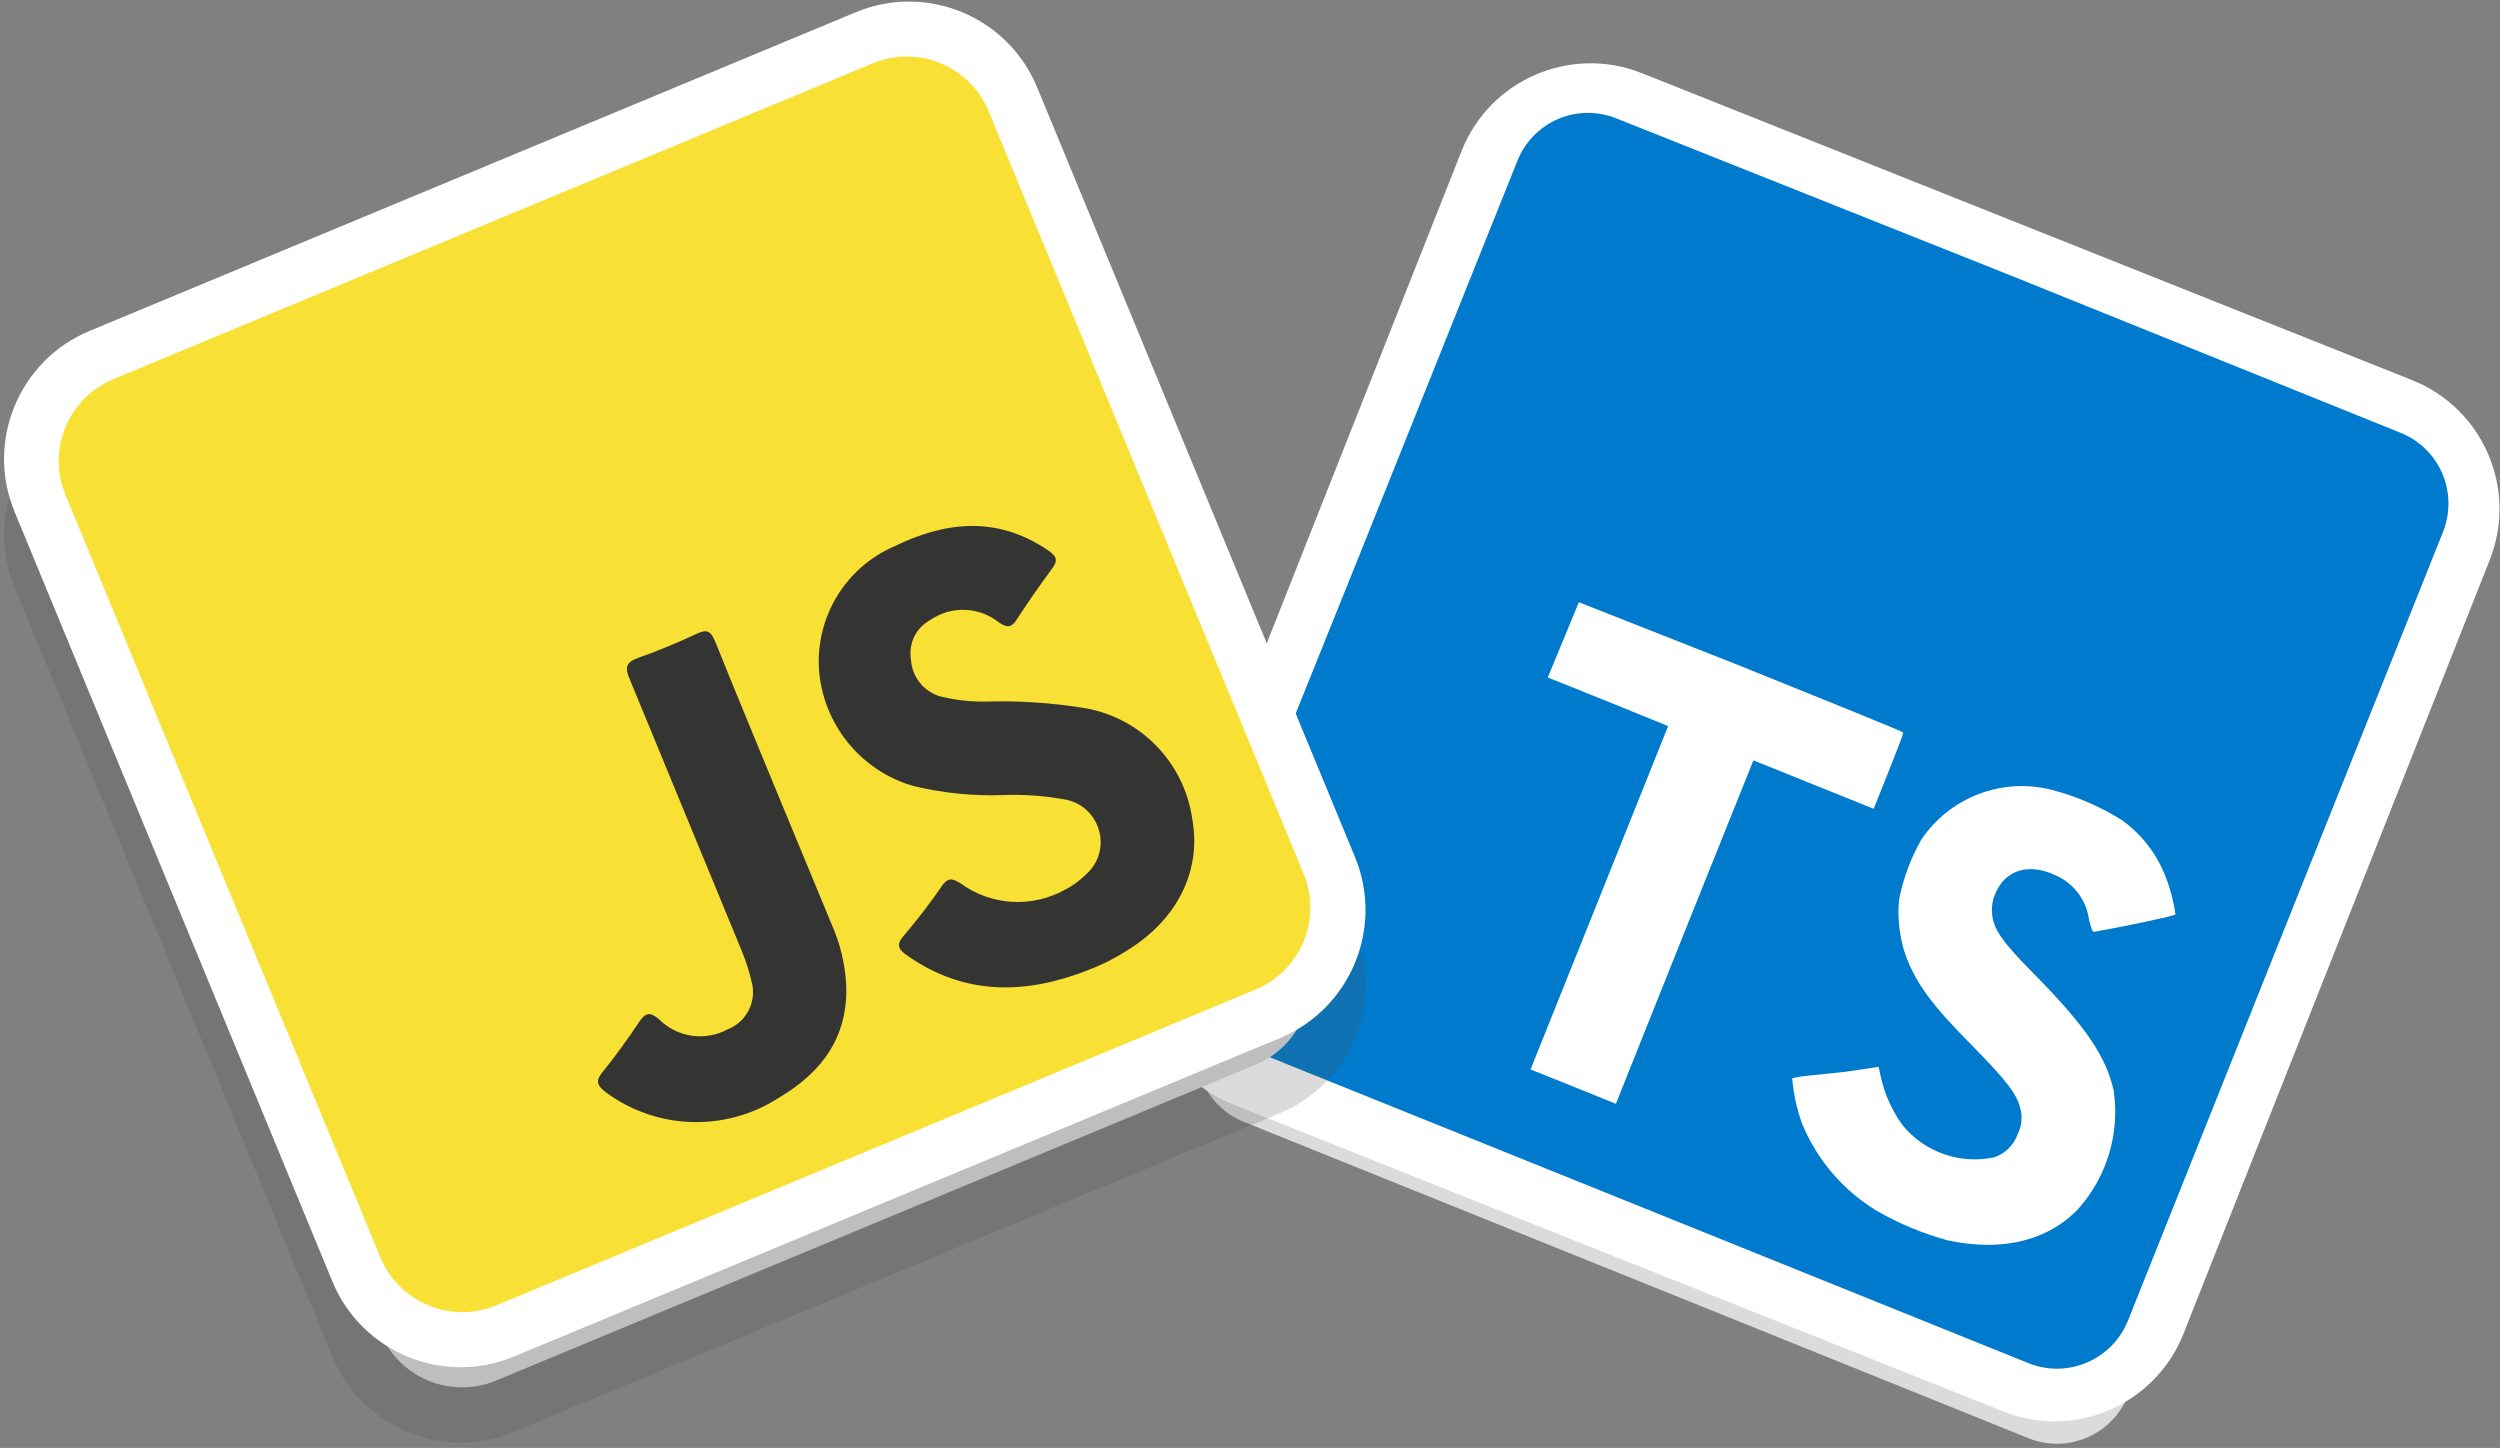 <svg xmlns="http://www.w3.org/2000/svg" width="461" height="267"><rect width="100%" height="100%" fill="#808080" stroke="none"/><title>5ce111440b5f0b484922f1bd_javascript-typescript</title><desc>Created with Sketch.</desc><g fill="none"><g><g id="Group" style="mix-blend-mode:multiply"><path id="Path" d="M213.05 184.34L269.5 41.67c5.2-13.12 20.06-19.55 33.2-14.36 0 .02.03.03.05.04l142.04 56.6c13.08 5.23 19.48 20.06 14.3 33.17L402.62 259.8c-5.2 13.12-20.05 19.55-33.18 14.36-.02 0-.04-.02-.06-.02L227.34 217.5c-13.1-5.22-19.5-20.05-14.3-33.16z"/><path id="Path" fill="#DBDBDB" fill-rule="nonzero" d="M250.76 116.02l-29.2 72.54c-1.38 3.47-1.34 7.35.12 10.8 1.47 3.42 4.23 6.13 7.7 7.52l72.45 29.2 72.25 29.14c7.2 2.88 15.37-.62 18.3-7.82l29.04-72.72 29.05-72.7c1.4-3.48 1.35-7.36-.1-10.8-1.47-3.43-4.24-6.14-7.7-7.53L370.4 64.5l-72.3-28.8c-3.45-1.4-7.32-1.38-10.75.08-3.43 1.46-6.14 4.23-7.53 7.7l-29.06 72.54z"/><path id="Shape" fill="#DBDBDB" fill-rule="nonzero" d="M288.27 131.84l-2.86 6.93 11.12 4.47 11.07 4.5-12.67 31.65-12.7 31.67 7.87 3.15 7.86 3.18 12.67-31.68 12.7-31.65 11.1 4.47 11.08 4.47 2.77-6.92c1.52-3.8 2.73-6.92 2.66-7.13-.07-.2-13.53-5.64-29.95-12.26l-29.85-11.78-2.86 6.92zm102.82 33.1c3.68 2.58 6.52 6.2 8.17 10.4.92 2.3 1.56 4.68 1.9 7.13 0 .24-9.46 2.25-15.08 3.22-.22 0-.57-.95-.88-2.33-.5-3.57-2.8-6.62-6.07-8.07-5.04-2.42-9.45-1.04-11.25 3.46-.47 1.1-.66 2.28-.55 3.46.2 2.84 1.73 5.1 7.2 10.67 10.12 10.17 13.8 15.74 15.23 22 1.15 7.83-1.18 15.76-6.38 21.7-5.56 6-14.22 8.16-24.33 5.94-4.52-1.24-8.87-3.06-12.94-5.4-6.2-3.73-11.03-9.36-13.8-16.06-.97-2.7-1.6-5.52-1.83-8.38.65-.2 1.32-.32 2-.4l7.9-.82 6.04-.9.42 1.94c.72 3.2 2.1 6.2 4 8.83 4.1 5 10.64 7.26 16.94 5.9 2-.7 3.58-2.27 4.28-4.27.76-1.5.92-3.23.45-4.85-.56-2.46-2.63-5.16-8.97-11.6-7.28-7.34-10.15-11.25-12.1-16.38-1.16-3.33-1.58-6.87-1.26-10.38.76-3.88 2.13-7.6 4.07-11.05 5.3-7.9 14.98-11.58 24.16-9.2 4.46 1.16 8.73 3 12.66 5.43z"/></g><path id="Path" fill="#fff" fill-rule="nonzero" d="M213.06 170.5l56.46-142.67c5.2-13.12 20.05-19.55 33.18-14.36.02 0 .04.02.06.02L444.8 70.1c13.1 5.23 19.5 20.06 14.3 33.17l-56.46 142.66c-5.2 13.13-20.05 19.56-33.18 14.37-.02 0-.04-.02-.06-.03l-142.04-56.62c-13.1-5.2-19.5-20.05-14.3-33.15z"/><path id="Path" fill="#007ACC" fill-rule="nonzero" d="M250.76 102.17l-29.2 72.54c-1.38 3.48-1.34 7.36.12 10.8 1.47 3.43 4.23 6.14 7.7 7.53l72.45 29.2 72.25 29.14c7.2 2.88 15.37-.62 18.3-7.82l29.04-72.72 29.05-72.7c1.4-3.48 1.36-7.36-.1-10.8-1.47-3.43-4.24-6.14-7.7-7.53L370.4 50.65l-72.3-28.8c-3.45-1.4-7.32-1.38-10.75.08-3.43 1.46-6.14 4.23-7.53 7.7l-29.06 72.54z"/><path id="Shape" fill="#fff" fill-rule="nonzero" d="M288.27 118l-2.86 6.92 11.12 4.47 11.07 4.5-12.67 31.64-12.7 31.68 7.87 3.15 7.87 3.18 12.66-31.68 12.7-31.65 11.1 4.47 11.08 4.46 2.77-6.93c1.52-3.8 2.73-6.92 2.66-7.13-.07-.2-13.53-5.64-29.95-12.26l-29.85-11.77-2.86 6.92zm102.82 33.1c3.68 2.57 6.52 6.2 8.17 10.38.92 2.3 1.56 4.7 1.9 7.14 0 .24-9.46 2.25-15.08 3.22-.22 0-.56-.94-.88-2.32-.5-3.57-2.8-6.62-6.07-8.07-5.04-2.42-9.45-1.04-11.25 3.46-.47 1.1-.66 2.3-.55 3.47.2 2.84 1.73 5.1 7.2 10.67 10.12 10.18 13.8 15.75 15.23 22.02 1.16 7.82-1.18 15.75-6.38 21.68-5.56 6.02-14.22 8.17-24.33 5.95-4.52-1.25-8.87-3.07-12.94-5.4-6.2-3.74-11.03-9.37-13.8-16.07-.97-2.7-1.6-5.52-1.83-8.38.66-.2 1.33-.32 2-.4l7.9-.82 6.04-.9.42 1.94c.72 3.2 2.1 6.2 4 8.83 4.1 5 10.64 7.26 16.94 5.9 2-.7 3.58-2.27 4.28-4.27.76-1.5.92-3.23.45-4.85-.55-2.46-2.62-5.16-8.97-11.6-7.28-7.34-10.15-11.25-12.1-16.38-1.16-3.33-1.58-6.87-1.26-10.38.76-3.88 2.13-7.6 4.08-11.05 5.3-7.9 14.97-11.58 24.15-9.2 4.46 1.16 8.73 3 12.66 5.43z"/><g id="Group" fill="#DBDBDB" fill-rule="nonzero" style="mix-blend-mode:multiply"><path id="Path" d="M20.88 83.8L160.9 25.53c8.34-3.47 17.9.48 21.38 8.82 0 0 0 .02.02.04L240.37 175c3.44 8.32-.5 17.87-8.84 21.33L91.5 254.57c-8.33 3.47-17.9-.48-21.36-8.8 0-.03 0-.04-.02-.05l-58.07-140.6c-3.44-8.33.5-17.87 8.83-21.33z"/><path id="Shape" d="M200.63 192.75c-11.45 4.47-22.6 4.75-33.2-2.6-1.68-1.14-2.37-2-.68-3.87 2.45-2.88 4.76-5.9 6.9-9 1.07-1.56 1.86-1.56 3.45-.56 5.66 4.14 13.2 4.6 19.32 1.18 1.43-.73 2.74-1.7 3.87-2.84 2.34-2.06 3.25-5.33 2.3-8.3-.9-2.9-3.34-5.04-6.32-5.52-3.72-.66-7.5-.93-11.28-.8-5.57.2-11.14-.35-16.56-1.66-9.74-2.8-16.7-11.42-17.42-21.57-.57-9.67 4.94-18.68 13.8-22.56 9.62-4.7 19.08-5.68 28.46.7 1.73 1.17 1.8 1.96.66 3.45-2.2 2.97-4.32 6.02-6.32 9.1-1 1.6-1.72 1.9-3.45.7-3.7-2.94-8.87-3.08-12.73-.36-2.55 1.43-3.93 4.3-3.45 7.2.17 3.15 2.27 5.86 5.27 6.8 3.03.76 6.16 1.1 9.28.96 5.67-.12 11.34.26 16.94 1.14 10.57 1.57 18.86 9.92 20.38 20.54 1.73 9.52-2.7 18.52-12 24.24-2.28 1.46-4.7 2.68-7.25 3.63zm-68.76-60.6c-.8-2.04-1.63-2.3-3.45-1.4-3.45 1.6-7.1 3.14-10.77 4.42-2.3.83-2.4 1.87-1.52 3.95 6.9 16.7 13.8 33.44 20.7 50.2.72 1.76 1.3 3.56 1.73 5.4 1.07 3.64-.8 7.5-4.3 8.9-4.2 2.3-9.38 1.55-12.74-1.83-1.7-1.43-2.52-1.22-3.7.54-2.1 3.15-4.3 6.24-6.7 9.18-1.4 1.7-1 2.56.6 3.77 9.43 6.95 22.16 7.32 31.98.93 8-4.75 12.77-11.32 12.32-21.02-.24-3.7-1.1-7.32-2.6-10.72L143.1 159.5c-3.73-9.13-7.56-18.2-11.2-27.34z"/></g><g fill-rule="nonzero"><path id="Path" fill="#504B4B" d="M16.5 74.9l141.26-58.77c13.05-5.43 28.02.75 33.45 13.8 0 0 .02.03.03.05l58.6 141.9c5.4 13.03-.8 27.96-13.8 33.38l-141.3 58.77c-13.03 5.42-28-.75-33.43-13.8 0-.02-.02-.04-.02-.06l-58.6-141.9c-5.4-13.03.8-27.96 13.8-33.38z" opacity=".2"/><path id="Path" fill="#fff" d="M16.5 61.03L157.8 2.26c13.03-5.43 28 .75 33.43 13.8 0 0 .02.03.02.05l58.6 141.9c5.4 13.04-.8 27.98-13.8 33.4L94.76 250.15c-13.05 5.43-28.02-.75-33.45-13.8 0 0 0-.03-.02-.05L2.7 94.4c-5.4-13.02.8-27.96 13.8-33.37z"/><path fill="#F9E034" d="M20.9 69.92l140.03-58.24c8.33-3.47 17.9.48 21.37 8.8 0 .03 0 .04.02.05l58.07 140.6c3.43 8.33-.52 17.87-8.84 21.33L91.54 240.7c-8.34 3.48-17.9-.47-21.38-8.8 0-.02 0-.03-.02-.05L12.07 91.25c-3.44-8.32.5-17.87 8.84-21.33z"/><path fill="#343433" d="M200.63 178.9c-11.45 4.47-22.6 4.75-33.2-2.6-1.68-1.14-2.37-2-.68-3.87 2.45-2.88 4.76-5.9 6.9-9 1.07-1.56 1.86-1.56 3.45-.56 5.66 4.14 13.2 4.6 19.32 1.18 1.43-.73 2.74-1.7 3.87-2.84 2.34-2.05 3.25-5.32 2.3-8.3-.9-2.9-3.34-5.03-6.32-5.5-3.72-.67-7.5-.94-11.28-.8-5.57.2-11.14-.36-16.56-1.67-9.74-2.8-16.7-11.42-17.42-21.57-.57-9.68 4.94-18.7 13.8-22.58 9.62-4.7 19.08-5.67 28.46.7 1.73 1.17 1.8 1.97.66 3.46-2.2 2.98-4.32 6.03-6.32 9.1-1 1.6-1.72 1.9-3.45.7-3.7-2.93-8.87-3.07-12.73-.35-2.55 1.42-3.93 4.3-3.45 7.2.17 3.14 2.27 5.85 5.27 6.78 3.03.77 6.16 1.1 9.28.97 5.67-.12 11.34.26 16.94 1.14 10.57 1.56 18.86 9.9 20.38 20.53 1.73 9.52-2.7 18.52-12 24.24-2.28 1.46-4.7 2.68-7.25 3.63zm-68.76-60.6c-.8-2.04-1.63-2.3-3.45-1.4-3.46 1.6-7.1 3.14-10.77 4.42-2.3.83-2.42 1.87-1.52 3.95 6.9 16.7 13.8 33.44 20.7 50.2.72 1.76 1.3 3.56 1.73 5.4 1.07 3.64-.8 7.5-4.3 8.9-4.2 2.3-9.38 1.55-12.75-1.83-1.68-1.42-2.5-1.2-3.68.55-2.1 3.14-4.3 6.23-6.7 9.17-1.4 1.7-1 2.56.6 3.77 9.43 6.96 22.16 7.33 31.98.94 8-4.75 12.77-11.32 12.32-21.02-.24-3.7-1.1-7.33-2.6-10.73l-10.34-24.97c-3.73-9.14-7.56-18.2-11.2-27.35z"/></g></g></g></svg>